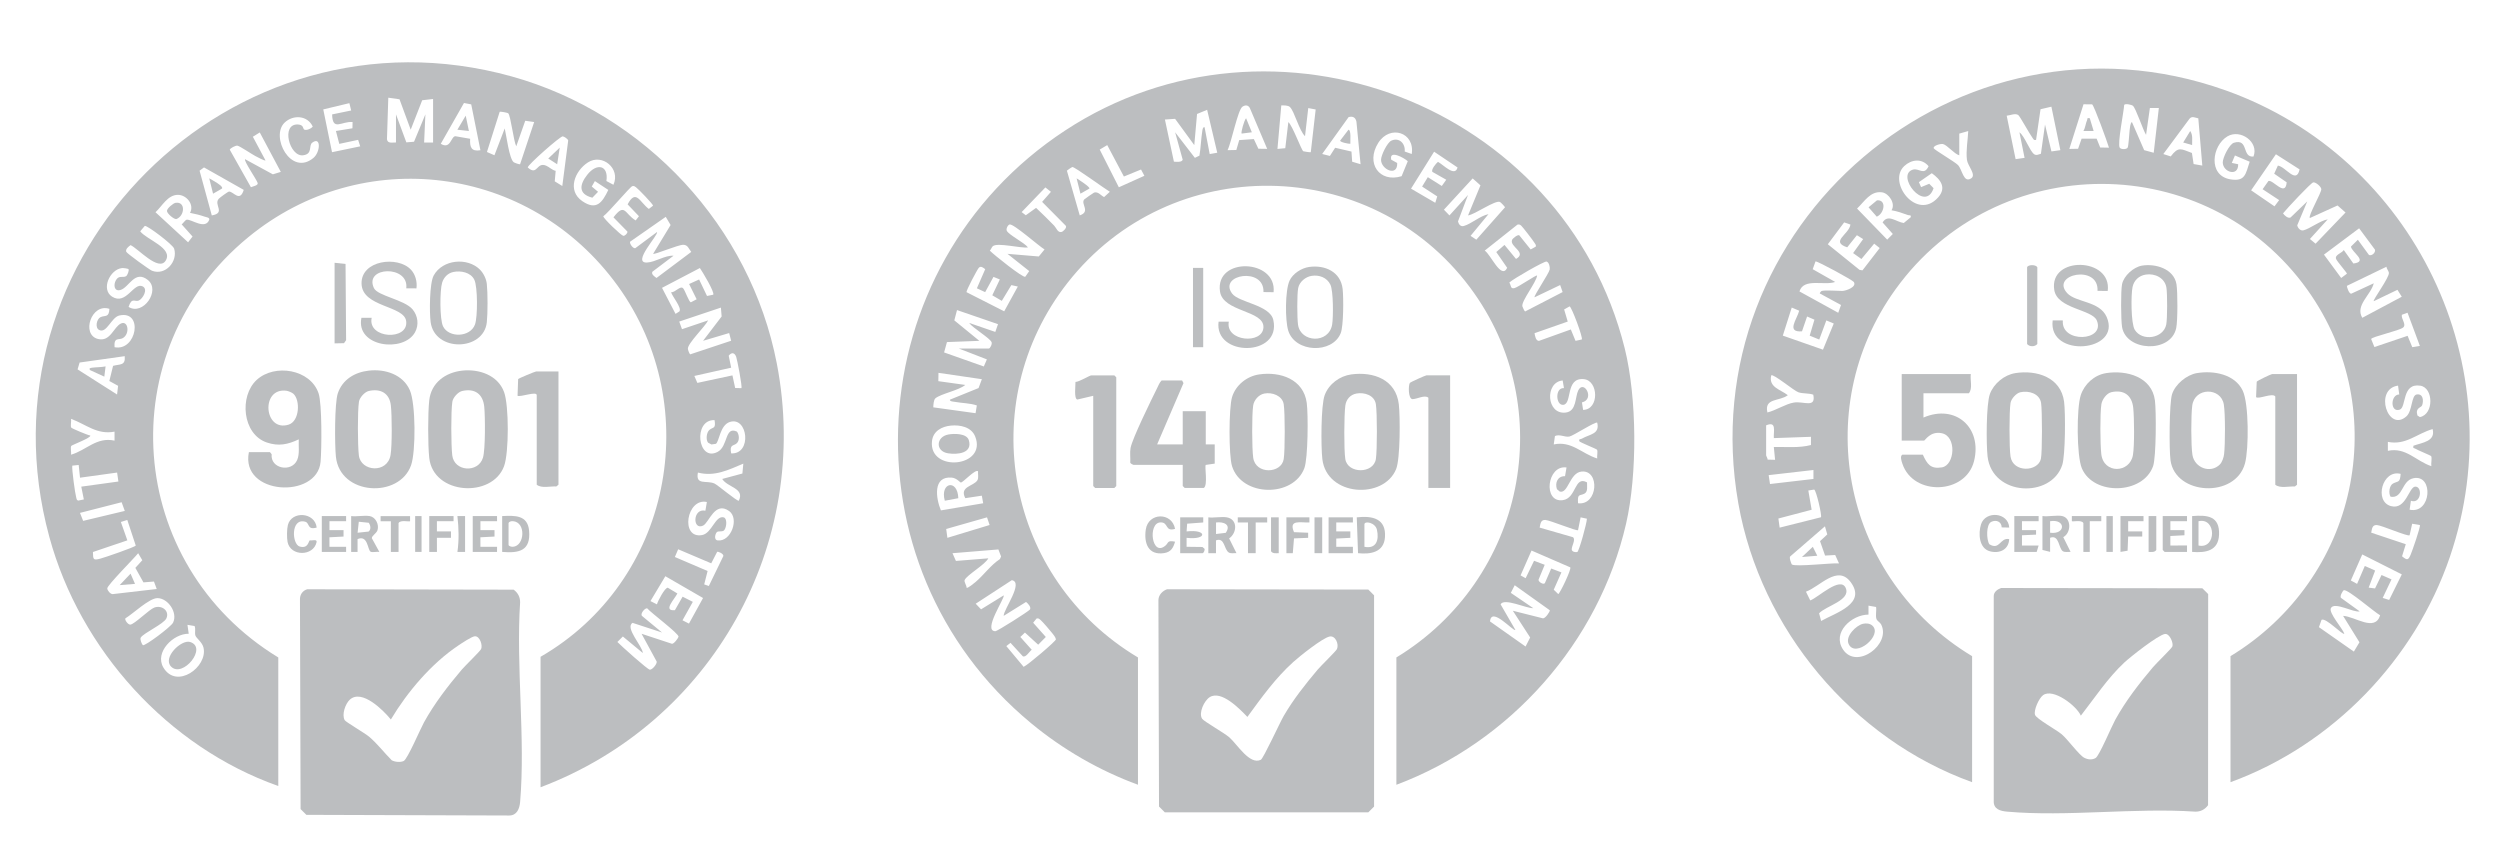 <svg xmlns="http://www.w3.org/2000/svg" id="Layer_1" data-name="Layer 1" viewBox="0 0 750.85 255.94"><defs><style>      .cls-1 {        fill: #bcbec0;      }    </style></defs><path class="cls-1" d="M162.35,236.45v-39.19c38.98-22.48,49.67-74.8,23.2-111.38s-76.78-42.72-110.99-14.63c-41.84,34.36-36.79,98.32,9.02,126.21v38.61c-33.14-11.7-59.53-40.93-68.75-74.76C-8.16,76.94,69.38-.43,153.59,22.93c40.22,11.16,71.79,45.23,79.72,86.26,10.52,54.44-19.52,107.82-70.97,127.26ZM118.93,42.8v-8.45l3.11,8.41,2.31-.19,3.41-8.22-.38,8.45h2.69v-13.07l-3.27.38-3.45,8.84-3.36-9.13-3.37-.48-.4,12.48c.17,1.38,1.66.94,2.71.97ZM105.47,33.18l-.54-2.2-7.84,1.88,2.63,12.85,8.47-1.76-.63-1.95-5.66,1.21-1.01-3.87,4.96-.81.04-1.88c-3.29-.3-6.02,2.88-6.14-2.29l5.74-1.18ZM141.53,31.35l-2.18-.42-6.97,12.26c2.96,1.81,3.07-2.25,4.38-2.28l4.44.77c-.13,2.49.3,3.9,3.09,3.44l-2.76-13.76ZM152.66,34.05c-.21-.22-2.41-.61-2.59-.46l-3.82,12.06,2.25.98,3.09-8.06c.47,1.98,1.37,9.21,2.71,10.16.25.18,1.74.71,1.9.6l4.23-12.68-2.68-.38-2.7,7.67c-.8-1.54-1.66-9.15-2.4-9.9ZM91.33,38.9c.65.39,2.16-.26,2.6-.89-1.59-3.38-5.88-3.63-8.45-1.18-4.36,4.16,1.88,16.27,8.67,10.59,2.09-1.75,2.32-6.57-.36-4.58-1.19.88.23,3.41-2.75,3.8-4.1.54-6.81-9.59-1.5-9.25,1.71.11,1.42,1.28,1.8,1.5ZM84.33,51.62l-6.31-11.84-2.08,1.29,3.8,7.11c-.23.22-2.59-1.08-3.08-1.33-1.1-.58-4.56-2.93-5.34-3.1-.5-.11-2.2.75-2.31,1.21l6.35,11.27c.51-.25,2.24-.51,2.03-1.26-.28-.99-4.24-6.68-3.79-7.16l8.35,4.55,2.38-.73ZM168.88,55.87l1.77-13.66c-.08-.47-1.2-1.22-1.64-1.26-.75-.06-10.52,8.56-10.51,9.34,2.97,2.69,2.58-1.79,5.53-.53.98.42,1.76,1.32,2.86,1.55l-.28,3.15,2.26,1.4ZM184.24,55.48c2.21-4.86-3.36-9.47-7.66-6.7-3.94,2.53-6.35,8.45-1.68,11.64,4.26,2.91,6,.37,7.8-3.38l-4.03-2.65-.94,1.63,1.89,1.59-1.71,1.77c-4.3-1.1-3.88-3.93-1.51-6.92,2.87-3.63,6.43-2.84,5.73,1.91l2.11,1.13ZM73.21,57.03l-11.94-6.75-1.33.98,3.67,13.44c4.31-.75.46-3.22,2.1-5.01.29-.32,2.76-2.15,3.08-2.16,1.37-.01,3.25,3.34,4.42-.52ZM189.9,55.91c-.64.17-7.29,8.1-8.7,9.04-.1.56,5.33,5.75,5.98,5.87.5.09,1.34-.76,1.26-1.26l-4.19-4.28c3.47-4.53,3.31-1.08,6.67.93l.98-1.27-3.4-3.56c2.52-4.78,3.72-.56,6.37,1.37l1.27-.98c.07-.37-4.52-5.13-5.14-5.54-.39-.26-.56-.46-1.09-.32ZM57.07,63.93c1.37-2.47-1.05-5.42-3.65-5.41-3.06,0-4.73,3.4-6.72,5.22l9.79,9.03,1.34-1.73-3.27-3.65c.45-.3,1.08-1.36,1.54-1.41,1.43-.15,5.53,3.09,6.73.06.28-.7-.88-.8-1.33-.96-1.41-.49-2.96-.87-4.43-1.15ZM199.96,65.12l-10.74,7.49c-.14.68.94,2.1,1.58,1.93l6.51-4.84c.64.7-7.7,9.36-2.99,9.15,2.48-.11,5.36-2.2,7.98-2.05l-6.36,4.81c-.42.8.69,1.46,1.23,1.88l10.44-7.83c-.76-.93-1.01-2.14-2.41-2.14-1.58,0-8.71,3.05-9.04,2.71l5.25-8.65-1.46-2.46ZM43.49,67.84l-1.38,1.63c1.85,2.5,10.05,5.04,7.63,8.84-2.13,3.34-8.31-3.72-10.53-4.69-.59.44-1.53,1.12-1.31,1.97.12.47,7,5.44,7.76,5.73,4.03,1.54,7.83-2.81,6.64-6.64-.39-1.24-8.03-6.98-8.8-6.83ZM38.61,80.86c-.15-.21-1.56-.39-2-.34-3.63.43-6.34,6.39-2.97,8.56,4.26,2.74,6.49-4.42,9.2-3.07,1.74.87.02,3.76-1.17,4.26s-2.08-1.12-3.05,1.91c4.34,2.73,9.7-4.96,5.78-8.09s-5.62,2.24-8.21,3c-1.89.56-2.19-1.51-1.37-2.94.9-1.57,2.05-.64,3.03-1.19.43-.24.99-1.76.75-2.1ZM214.21,88.51c.5-.72-3.29-6.98-4.01-8.01l-11.37,5.95,4.06,7.82,1.18-.75c.73-1.13-2.15-4.46-2.52-5.76,1.23.17,2.78-2.13,3.64-1.15.57.64,1.73,4.14,2.31,4.18l1.73-.91-2.27-4.58,3.01-1.36,2.37,4.95,1.88-.38ZM216.5,92.39l-12.5,4.19.83,2.29,7.85-2.65c-.89,1.88-6.19,6.92-6.08,8.54.02.36.43,1.47.69,1.67l12.3-4.09-.59-2.31-7.84,2.33,5.58-7.31-.22-2.66ZM32.86,92.76c-5.43-1.82-8.55,7.73-3.46,9.04,3.76.97,4.74-3.63,6.93-4.64s2.78,3.17.51,4.41c-1.16.64-2.67-.43-2.44,2.71,6.66,1.32,8.78-11.19,1.43-9.52-2.4.55-3.79,5.49-6.04,4.35-1.35-.68-.75-3.31.39-3.85,1.39-.65,2.55.24,2.68-2.5ZM222.67,116.58c.34-.33-1.29-8.67-1.56-9.4-.46-1.26-1.35-1.49-2.25-.35l.74,3.6-11.06,2.48.9,2.09,10.54-2.26.82,3.79,1.87.05ZM37.47,106.97l-13.56,1.91-.61,2.06,11.86,7.55.31-2.61-2.63-1.45,1.12-4.55c2.1-.58,3.77,0,3.5-2.91ZM34.4,129.64c-5.25,1.01-8.51-2.17-13.06-3.84.13.68-.24,2.14.06,2.63.16.26,4.9,2.25,5.7,2.37.48.62-5.53,2.85-5.7,3.13-.3.48.06,1.94-.06,2.63,4.61-1.33,7.65-5.41,13.06-4.22v-2.69ZM214.6,126.18c-6.52-.24-5.11,12.69.91,9.55,3.23-1.68,2.11-7.84,5.82-6.1.71.92.83,2.64-.01,3.46-.97.95-2.29.25-1.72,3.08,6.33.31,5.03-11.18-.4-9.44-2.98.95-3.18,5.95-4.2,6.57l-1.33.19-1.02-.55c-.71-.91-.47-3.11.45-3.85,1.12-.9,1.94-.24,1.51-2.91ZM222.97,142.23l.28-2.98c-4.5,1.89-8.62,3.98-13.64,2.68-.76,3.93,2.54,2.23,4.97,3.29.95.42,6.9,5.47,7.32,5.16,1.85-3.8-3.4-3.96-4.99-6.53l6.06-1.63ZM23.62,139.65l-1.91.2c-.17,1.03.83,8.37,1.18,9.56.12.4.07.77.59.94l1.7-.35-.77-3.84,11.15-1.54-.39-2.69-11.14,1.54-.4-3.82ZM37.48,153.46l-.95-2.62-12.51,3.2.95,2.4,12.51-2.99ZM212.3,150.77c-6.12-1.32-8.08,11.15-1.43,9.93,2.97-.54,4-6.09,6.57-5.29,1.15.53.69,3.54-.14,4-.57.32-1.5.06-1.94.36-.47.33-1.14,2.39.22,2.54,3.97.46,6.54-6.57,3.41-8.82-4.32-3.1-6.02,3.53-7.84,4.38-3.21,1.5-3.13-5.33.71-4.48l.44-2.63ZM38.23,156.16l-1.93.61,1.95,5.52-10.34,3.5c.05,2.3.07,2.54,2.19,2,1.26-.32,10.38-3.45,10.67-3.94l-2.54-7.69ZM215.38,165.76l-1.77,3.43-9.93-4.22-.99,2.32,9.83,4.21-1.02,4.02,1.39.48,4.35-8.98c.2-.67-1.58-1.48-1.87-1.27ZM46.25,174.66l-3.17.25-2.43-4.36,2.09-2.29-1.24-2.11c-1.17,1.48-9.28,9.61-9.28,10.56,0,.62.92,1.72,1.6,1.73l13.25-1.54-.83-2.24ZM211.14,179.6l-11.31-6.54-4.47,7.47,1.94.98c.31-1.07,2.34-4.98,3.26-5l2.88,1.73c-.72,1.58-4.54,5.37-.74,5.02l2.31-4.05,3.07,1.55-3.1,5.54,1.94.99,4.23-7.68ZM42.9,193.77c.57.39,8.5-5.54,9.09-6.78,1.45-3.04-1.57-7.35-4.71-7.35-2.46,0-7.39,4.75-9.63,6.08-.25.5.82,1.94,1.5,1.88,1.25-.12,5.64-4.55,7.19-5.12,2.33-.85,4.64,1.05,3.63,3.24-.78,1.69-6.79,4.36-7.7,5.77-.33.52.38,2.1.64,2.28ZM192.7,190.35l9.1,3c.61.11,1.93-1.75,1.99-2.11.14-.93-8.33-7.22-9.42-8.54-.67-.12-2.05,1.5-1.62,2.23l6.09,5.04-8.85-2.9c-2.41,1.43,2.98,6.99,3.08,9.06l-6-4.97-1.65,1.65c1.1,1.13,9.09,8.33,9.77,8.33.76,0,2.17-1.72,2.04-2.44l-4.53-8.33ZM56.69,190.34c-4.62-.08-10.32,5.55-7.63,10.13,3.95,6.7,13.37-.15,12.07-5.92-.38-1.71-2.21-2.87-2.45-3.7-.26-.91.15-1.93-.24-2.83l-2.14-.36.38,2.69Z"></path><path class="cls-1" d="M419.39,235.69v-38.23c38.36-23.31,49.29-74.8,22.06-111.2-29.96-40.05-89.92-40.73-120.79-1.36-28.61,36.49-18.24,89.06,21.12,112.56v38.23c-11.61-4.26-22.55-10.58-32.07-18.45-57.59-47.64-52.02-137.21,10.2-178.05s149.82-7.93,168.07,65.48c3.68,14.82,3.82,37.78.39,52.65-8.24,35.71-34.78,65.53-68.97,78.38ZM380.59,44.72l-5.21-12.27c-.5-.95-1.41-.97-2.25-.38-1.38.99-3.33,10.9-4.45,13.03l2.64-.05.87-2.97,4.39-.31,1.36,2.9,2.65.04ZM387.41,32.14c-.56-.54-1.84-.49-2.59-.48l-1.15,13.07,2.35-.22.92-7.84c1.22.98,3.91,8.4,4.49,8.76.13.08,2.15.36,2.25.29l1.47-12.84-2.23-.42-.97,8.44c-1.74-1.63-3.17-7.44-4.52-8.74ZM365.59,45.87l-3.04-12.89-3.03,1.25-.83,9.35-5.76-7.89-3.06.21,2.7,12.65c.68.06,2.43.25,2.64-.59l-2.27-8.23,5.93,7.68,1.37-.66c.42-2.47.47-5.03.87-7.5.06-.34.16-1.15.67-1.05l1.54,8.07,2.29-.4ZM408.63,49.33l-1.24-12.79c-.27-1.28-1.08-1.71-2.35-1.37l-7.94,11.08,2.32.59,1.58-2.46,4.9,1.14.21,3.05,2.51.75ZM424,46.26c1.02-6.49-6.52-8.95-10.06-3.34-3.84,6.09.36,12.06,7.02,10l1.85-4.5c-1.05-.99-5.68-3.55-4.97-.46l1.79.99c.2,4.24-4.83,2-4.85-.95,0-1.36,1.86-5.2,3.1-5.76,2.37-1.08,4.25.9,4.01,3.27l2.13.75ZM343.7,52.79l-1-1.88-5.15,2.11-5-9.44-2.26,1.34,5.74,11.33,7.67-3.45ZM430.2,51.6c-.42-.72,1.08-2.49,1.68-2.99,1.54.79,5.1,4.7,5.88,1.69l-7.04-4.74-6.93,11.1,7.28,4.25.59-1.92-4.54-2.96,1.71-2.82,4.2,2.65,1.34-1.88-4.18-2.36ZM322.06,50.17c-.17.03-1.54.95-1.63,1.09l3.86,13.43c3.36-1.13.19-3.46,1.35-4.79.12-.14,2.8-2.02,2.97-2.07,1.25-.34,1.99.87,2.99,1.36l1.73-1.59c-1.44-.83-10.6-7.54-11.26-7.44ZM440.91,64.7l3.73-9.03-2.34-2.08-8.63,9.39,1.66,1.72,5.57-6.14-3.01,7.95c.21.86.8,1.63,1.73,1.37,2.23-.61,4.97-3.09,7.43-3.56l-5.38,6.52,1.73,1.15,8.62-9.73c-.03-.19-1.29-1.5-1.52-1.6-1.43-.64-7.57,3.8-9.59,4.04ZM313.98,56.28l-7.14,7.42,1.25.95,3.09-2.22c1.83,1.76,3.69,3.51,5.44,5.35.65.68,1.06,2.19,2.22,1.88.47-.12,1.72-1.3,1.25-1.87l-7.1-7.16,2.65-3.02-1.67-1.32ZM302.59,76.24l9.4.79,1.73-2.11c-1.63-.93-9.36-7.83-10.5-7.5-.56.16-1.12,1.33-.84,1.89.63,1.28,5.32,3.57,6.36,5-2.2.32-9.13-1.55-10.56-.37-.28.23-.56,1.01-.89,1.34,1.12,1.18,10.01,8.28,10.64,7.84l1.19-1.7-6.53-5.18ZM455.78,67.44l-9.86,7.83c1.83,1.14,4.95,8.84,6.75,5.17l-3.28-4.74,2.47-2.14,3.46,4.21c3.47-1.94-2.09-3.71-1.17-5.75.19-.43,1.62-1.59,2.13-1.37l3.44,4.27,1.53-.84c.17-.56-.15-.74-.35-1.11-.28-.53-3.68-4.94-4.02-5.2-.38-.3-.58-.45-1.1-.31ZM460.89,89.29c-.35-.32,4.35-7.18,4.55-8.36.12-.74-.2-2.16-.95-2.38-.62-.18-10.07,5.23-11.18,6.31.61.97.28,1.96,1.54,1.67,1.1-.25,6.55-4.06,6.81-3.77-.3,2.15-4.73,7.59-4.44,9.22.04.22.65,1.54.83,1.57l11.27-5.83-.74-2.11-7.69,3.68ZM293.4,86.58l2.5-5.74c-.65-.45-1.31-1.1-1.95-.38-.45.5-3.9,6.97-3.65,7.3l11.3,5.74,4.09-7.44-1.94-.43-2.87,4.73-2.86-1.67,2.27-4.76-1.91-.77-2.5,4.58-2.48-1.15ZM475.08,101.95c.42-.48-3.05-9.79-3.67-9.93l-1.64.92,1.08,3.64-9.97,3.49c.14.78.35,2.29,1.33,2.31l9.57-3.43,1.41,3.42,1.89-.41ZM287.99,104.67h9.03c.29,0,1.05-1.28.79-1.91-.51-1.22-5.73-4.32-6.74-5.77l7.86,2.7.81-2.33-12.31-4.23-.81,3.09,7.52,6.15-9.73.37-.86,3.11,11.93,4.22.92-2.13-8.4-3.25ZM294.91,113.89l-13.05-1.91-.04,2.5,8.09,1.13c-1.94,1.65-7.3,2.64-8.96,4.01-.56.46-.62,2-.65,2.72l12.7,1.76.38-2.33c-2.14-.72-4.44-.67-6.63-1.08-.42-.08-1.53-.08-1.46-.65l8.61-3.49.99-2.66ZM475.49,123.11c4.88-.1,4.64-8.82.19-9.24-5.63-.53-3.38,7.44-6.17,7.72-2.3.22-2.53-5.25.21-5.02l-.39-2.3c-5.45.5-4.9,10.42.98,9.63,3.25-.44,2.71-4.65,3.71-6.66,1.67-3.33,5.12,2.66,1.1,3.62l.35,2.25ZM479.72,126.95c-.43-.49-7.2,3.94-8.36,4.16-1.42.27-2.88-.8-4.35-.15l-.36,2.52c5.37-1.14,8.44,2.79,13.06,4.22-.13-.68.24-2.14-.06-2.63-.17-.27-5.23-2.23-5.32-2.56-.2-.78.37-.53.76-.76,2.43-1.39,5.45-1.34,4.62-4.81ZM285.6,127.82c-2.75.26-5.38,1.67-5.69,4.69-.99,9.49,16.69,7.86,12.97-1.43-1.14-2.85-4.51-3.52-7.28-3.26ZM470.49,140.4c-5.88-.84-7.17,10.65-1.13,9.82,4.19-.57,3.41-7.44,7.29-5.34-.05,1.07.37,2.79-.8,3.39-1.47.75-2.1-.13-1.9,2.88,5.98.74,6.64-10.08,1.05-9.52-3.6.36-3.98,6.72-6.54,6.01l-.85-.71c-.66-1.97.23-3.97,2.43-3.91l.45-2.62ZM293.75,141.55c-.77-.8-4.5,3.39-5.19,3.38-.17,0-1.22-1.34-2.68-1.48-5.82-.54-4.79,6.25-3.29,9.84l12.7-2.14-.41-2.28-4.97.75c-1.85-3.54,2.55-3.57,3.64-5.38.43-.72.12-1.87.19-2.69ZM296.44,155.38l-12.26,3.49.36,2.66,12.68-3.85-.78-2.3ZM476.62,155.79l-1.9-.41-.77,3.85c-.36.37-8.44-3-9.84-3.07s-1.46,1.18-1.69,2.3l10,2.88c.95.75-.5,2.72-.36,3.8.18.63,1.15.77,1.66.65s2.89-8.74,2.89-9.99ZM299.86,165.02l-13.79,1.13,1.03,2.32,9.73-.78c-.98,1.93-6.44,4.99-7.11,6.52-.24.55.63,1.64.58,2.32.33.25,2.29-1.39,2.69-1.72,2.53-2.15,4.5-5.04,7.33-6.9l.34-.78-.8-2.09ZM471.62,170.4l-11.64-5.05-3.29,7.46,1.52.85,2.53-5.24,3.2,1.21-1.85,4.46c-.14.62,1.48,1.65,1.9,1.04l1.9-4.38,3.07,1.16-2.31,5.2,1.35,1.31c.44-.03,4.02-7.47,3.62-8.02ZM301.44,184.97c-.04-1.93,6.11-10.09,2.45-10.72l-10.85,7.07,1.61,1.69,6.79-4.19c.53.62-6.42,10.68-2.51,10.76.61.01,10.09-6.02,10.41-6.53.44-.69-.61-1.84-1.18-2.26l-6.72,4.18ZM454.36,183.43l9.05,2.28c.7.08,2.13-2,2.06-2.42l-10.54-7.52-1.17,2.29,6.75,4.6c-2.04.12-8.78-3.19-9.82-1.15l4.44,7.68c-.57.61-7.23-7.21-7.62-2.55l10.68,7.54,1.38-2.71-5.2-8.03ZM311.31,185.78l-1.01,1.25,3.8,4.28-2.29,2.32-3.98-3.64-1.39,1.32,3.43,3.84c-.7.51-1.78,2.44-2.68,1.95l-3.7-4.03-1.25.98,5.2,6.23c1.34-.61,9.59-7.62,9.7-8.26-.14-.68-.7-1.32-1.12-1.86-.58-.74-2.85-3.39-3.42-3.88-.4-.34-.7-.7-1.29-.51Z"></path><path class="cls-1" d="M669.91,234.92v-37.85c37.93-23.07,49.23-73.33,23.14-109.97-30.23-42.45-93.28-42.44-123.73-.23-26.4,36.59-15.21,87.23,22.98,110.2v37.85c-35.98-12.95-63.54-45.98-70.2-83.68-14.76-83.55,66.2-152.65,146.37-124.09,56.67,20.19,86.87,82.84,67.32,140.13-10.53,30.86-35.23,56.46-65.88,67.64ZM628.35,31.34l-2.59-.02-4.26,13.41,2.63-.05,1.06-3.04h4.51s1.07,2.66,1.07,2.66l2.64.05c-.47-1.63-4.46-12.64-5.06-13ZM640.61,31.76c-.31-.26-2.26-.76-2.63-.26-.11,2.03-2.1,11.76-1.33,12.87.38.55,1.98.55,2.35,0,.31-.45.47-4.2.6-5.16.09-.6.17-2.31.71-2.55l3.67,8.44,2.87.78,1.54-13.45h-2.69s-1.15,8.07-1.15,8.07c-.93-1.46-3.06-8-3.95-8.73ZM616.12,32.04l-3.27.77-1.34,9.22c-.7.16-.75-.21-1.08-.64-.8-1.03-3.8-6.56-4.29-6.86-.96-.6-2.4.14-3.45.22l2.68,13.05,2.69-.39-1.54-7.68c1.6,1.2,3.07,5.59,4.4,6.57.66.49,1.32.08,2.05-.12l1.23-8.76,1.93,8.06,2.68-.38-2.69-13.06ZM660.26,35.55c-.96-.18-1.93-.8-2.67.12l-7.86,10.6,2.23.71c2.33-3.07,3.06-2.26,6.36-1.04l.51,3.33,2.61.46-1.2-14.17ZM588.45,40.12v6.53c-1.53-.43-3.6-3.07-4.9-3.39-.63-.15-3.01.45-2.78,1.27.12.43,6.34,4.07,7.28,5.03,1.33,1.36,1.66,5.62,4.02,3.97,1.52-1.07-1.1-3.74-1.32-5.52-.34-2.77.27-5.88.39-8.65l-2.69.77ZM676.81,47.02c1.71-4.38-3.94-8.35-7.8-6.08-4.69,2.76-5.94,11.75.8,12.91,4.57.79,4.64-1.63,5.86-5.28l-4.43-1.88-.94,2.24,1.91.4c.11,3.85-4.61,2.43-4.63-.57,0-1.42,1.96-5.47,3.36-5.89,4.51-1.35,2.31,4.48,5.85,4.14ZM690.66,50.88l-7.11-4.55-7.45,10.83,7.02,4.81,1.4-1.87-4.97-3.27,1.76-2.48c1.43-.42,5.11,4.93,5.47.41l-3.75-2.59,1.11-2.44c2.42.38,5.51,5.71,6.52,1.16ZM576.98,56.2l2.45-1.01,1.3,1.33c-2.53,7.6-11.52-3.97-6.22-5.57,1.85-.56,3.37,1.92,4.72-1.03-2.03-2.44-5.16-2.06-7.32-.03-5.13,4.83,3.78,16.61,10.18,9.41,2.61-2.94.78-5.35-1.89-7.28l-3.88,2.69.66,1.49ZM693.73,65.47c-.57-.59,3.47-7.51,3.45-8.65-.02-.76-1.71-2.19-2.43-2.04s-8.08,8.04-9.07,9.31c.42.6,1.48,1.61,2.28,1.22l5-4.82-3.01,7.18c.16.83.97,1.73,1.86,1.51,1.99-.5,5.03-2.92,7.3-3.3l-5.35,5.9,1.7,1.41,9-9.37-2.4-2.11-8.33,3.78ZM568.09,63.16c1.32-2-.79-5.12-2.86-5.4-3.49-.47-5.27,2.8-7.48,4.88l9.05,9.33,1.69-1.7-3.07-3.46c1.62-2.64,4.05-.16,6.35.17l2.09-1.72c.18-.84-.35-.49-.84-.67-1.58-.58-3.25-1.17-4.92-1.44ZM555.76,67.44l-1.89-.65-4.9,6.57,9.52,7.69.88.15,5.18-6.7-1.66-1.32-3.83,4.61-2.5-1.78,3.02-4.2-1.88-1.17-2.91,3.64c-5.22-1.72.58-3.88.97-6.84ZM711.46,76.56c.78.45,2.12-.68,1.83-1.59l-4.75-6.4-10.56,7.9,5.17,7.02,1.73-1.3c0-.3-3.01-3.71-3.27-4.44-.44-1.25,1.79-1.73,2.32-2.66l2.88,4.05c4.63-.55-.59-3.43-.72-5.09l2.07-2.04,3.32,4.55ZM547.15,87.38c1.15-.29,4.65,0,6.15,0,.99,0,4.46-1.14,3.48-2.69-.35-.55-10.87-6.29-11.51-6.18l-.84,2.34,6.75,3.83c-3.32,1.19-9.46-1.29-10.73,2.85l11.65,6.41.83-2.34-6.37-3.46c-.09-.14.44-.73.58-.76ZM716.75,80.11l-11.88,5.74c-.09.12.61,2.53,1.34,2.34l6.73-3.11c-.88,3.55-5.66,6.64-3.45,10.37l11.86-6.33-1.3-2.08-7.12,3.42c-.36-.33,4.76-7.16,4.55-8.55-.08-.53-.67-1.17-.74-1.79ZM542.74,95.06l-1.53,4.45c-4.86.39-1.48-3.63-.84-6.19l-2.24-.95-2.68,8.43,12.06,4.22,3.24-7.85-2.23-.94-2.13,5.75-2.87-1.17,1.43-4.8-2.21-.95ZM726.78,103.89l-3.7-9.96-1.71.61c-.25,1.21,1.42,2.87.43,3.79-1.06.99-9.53,2.8-9.65,3.5l.98,2.4,9.97-3.37,1.4,3.41,2.29-.38ZM544.61,118.54c-1.44-.51-3.01-.25-4.47-.72-1.33-.43-7.59-5.69-8.17-5.08-.86,3.56,2.73,4.21,4.99,5.95-2.51,1.92-7.15.76-6.14,5.19,2.53-.61,5.49-2.58,7.96-2.98,2.92-.47,6.68,1.8,5.82-2.36ZM720.24,115.81c-7.34,1.02-3.06,14.2,2.51,9.23,1.81-1.61,1.44-6.28,3.06-6.56,1.94-.33,2.16,1.79,1.66,3.23-.28.81-2.14.67-1.42,3.08l.74.48c4.25-.84,4.1-8.8.14-9.43-5.63-.89-4.12,6.51-6.2,7.2-2.93.96-2.79-4.56-.14-4.57l-.36-2.66ZM530.44,127.72v9.03c0,.2.47.87.44,1.29l2.25.06-.38-3.84c3.72-.09,7.52.35,11.15-.6v-2.47s-11.15.39-11.15.39c-.12-2.17.9-5.16-2.3-3.84ZM730.62,128.87c-4.78,1.35-8.04,4.94-13.45,3.84v2.69c5.42-1.16,8.4,3.06,13.06,4.61-.15-.75.26-2.5-.06-3.01-.14-.23-4.07-1.79-4.82-2.27-.37-.24-.69.04-.5-.86,2.67-.96,6.72-1.29,5.76-5ZM544.65,141.16l-13.45,1.54.4,2.67,13.05-1.52v-2.69ZM721.01,142.32c-5.52-1.42-8.04,8.28-2.93,9.68,4.59,1.26,5.39-5.85,7.35-5.85,2.22,0,1.75,5.34-1.34,4.25l-.39,2.68c6.59,1.39,7.27-10.73,1.14-9.45-3.64.76-3.06,6.18-6.85,5.56-.7-1.05-.38-3.38.73-3.97,1.57-.83,2.08-.11,2.29-2.89ZM546.91,155.34c.34-.48-1.44-8.2-2.05-8.3l-1.75.28,1,5.78-9.99,2.63.38,2.74,12.41-3.12ZM726.77,157.69l-2.3-.39-.77,3.46c-.52.47-8.4-3-9.84-3.07s-1.45,1.17-1.69,2.29l10.38,3.47-1.12,3.62c1.54,1.27,1.84,1.21,2.57-.44.42-.95,3.09-8.59,2.78-8.93ZM548.11,158.07l-10.41,9.02c-.46.29.36,2.38.47,2.45,1.18.77,11.94-.51,14.16-.33l-1.15-2.52-3.04.17-1.51-4.33,2.17-2.02-.7-2.45ZM715.63,179.58l1.93.61,3.8-7.68-11.88-5.99-3.43,7.82,1.88,1.02,2.32-5.38,3.1,1.38-1.94,5.13,1.91.24,1.95-4.03,3,1.31-2.65,5.57ZM546.97,186.5c4.46-2.52,13.74-5.19,8.83-11.71-3.94-5.24-9.16,1.36-13.4,2.92l1.29,2.62c2.34-.83,9.07-7.41,10.66-3.72s-5.98,5.36-8,7.59l.61,2.3ZM703.72,184.97c3.6.17,9.55,4.92,11.13-.17-1.79-1-9.56-7.77-10.89-7.55-.26.04-1.38,1.91-.84,2.34l5.59,4.03c-1.83.47-7.6-3.04-8.66-.96-.71,1.39,3.49,6.06,4.05,7.67-.54.52-5.52-4.93-6.85-4.17l-.78,2.2,10.49,7.34,1.68-2.8-4.92-7.94ZM563.46,182.3l-2.28-.4v2.69c-5.02,0-11.06,5.4-7.63,10.51,4.13,6.15,14.52-1.63,11.42-7.58-.32-.61-1.22-1.02-1.41-1.66-.32-1.06.08-2.44-.1-3.55Z"></path><path class="cls-1" d="M92.31,176.98l61.96.12c1.27.93,1.96,2.22,1.94,3.82-1.26,19.39,1.63,40.82,0,59.97-.17,1.99-.97,4.03-3.26,4.04l-60.94-.2-1.73-1.73-.19-62.86c-.07-1.51.76-2.75,2.21-3.17ZM117.39,216.09c-2.23-2.75-8.69-9.23-12.31-5.97-1.37,1.24-2.51,4.57-1.54,6.19.32.54,6.03,3.87,7.33,4.96,2.46,2.08,4.5,4.78,6.77,7.06.97.54,2.58.69,3.6.23,1.13-.51,5.03-9.67,6.09-11.59,3.17-5.73,7.17-10.91,11.39-15.89.98-1.15,5.45-5.45,5.78-6.15.51-1.11-.38-3.93-1.89-3.83-.92.06-3.99,2.12-4.96,2.77-8.1,5.43-15.27,13.89-20.25,22.21Z"></path><path class="cls-1" d="M350.51,176.98l60.45.09,1.73,1.73v63.44l-1.73,1.73h-61.13l-1.73-1.73-.18-62.08c.07-1.5,1.22-2.71,2.59-3.18ZM399.32,191.18c-2.1.41-9,5.93-10.86,7.61-5.36,4.82-9.59,10.73-13.82,16.53-2.29-2.39-7.83-8.14-11.32-5.93-1.65,1.04-3.39,4.74-2.28,6.47.51.8,6.6,4.21,8.21,5.62,2.34,2.06,6.07,8.36,9.43,6.71.76-.37,5.74-11.22,6.85-13.13,2.91-5.01,6.51-9.55,10.24-13.97.98-1.16,5.46-5.48,5.77-6.15.65-1.4-.4-4.12-2.21-3.77Z"></path><path class="cls-1" d="M601.02,176.6l60.45.09,1.73,1.73-.03,63.41c-.93,1.27-2.22,1.96-3.82,1.94-18.23-1.23-38.52,1.59-56.51,0-2.09-.18-4.17-.74-4.04-3.26v-61.51c.01-1.24,1.15-2.02,2.21-2.4ZM624.96,214.94c-1.27-2.96-8.34-8.36-11.35-6.15-1.22.89-2.84,4.45-2.42,5.88.34,1.18,6.47,4.55,8.01,5.85,1.88,1.59,5.23,6.27,6.77,7.06,1.08.56,2.35.73,3.44.07s4.79-9.48,5.86-11.42c3.15-5.73,7.18-10.92,11.39-15.89.94-1.11,5.5-5.52,5.78-6.16.42-.93-.79-3.99-2.23-3.77-2.06.31-10.33,6.84-12.2,8.58-5.03,4.71-8.84,10.55-13.05,15.95Z"></path><path class="cls-1" d="M74.74,135.79h6.34l.51.64c-.46,4.34,5.96,5.55,7.65,1.75.81-1.82.38-4.28.49-6.23-3.27,1.55-6.03,2.15-9.59.95-7.36-2.49-8.34-13.91-3.06-18.79,5.39-4.97,16.14-3.24,18.6,4.02,1.06,3.13.94,16.75.6,20.56-.99,11.27-24.15,10.09-21.53-2.9ZM88.07,118.23c-.4-.35-1.49-.79-2.02-.87-7.85-1.05-6.79,12.5.63,10.18,3.31-1.03,3.57-7.39,1.4-9.31Z"></path><path class="cls-1" d="M138.82,111.31c5.02-.54,10.68,1.32,12.57,6.43,1.49,4.05,1.49,18.22,0,22.27-3.57,9.69-21.27,8.64-22.47-2.49-.42-3.89-.43-13.41,0-17.29.58-5.28,4.85-8.37,9.91-8.92ZM138.8,117.43c-1.22.28-2.74,1.96-2.94,3.21-.45,2.85-.39,13.14-.03,16.12.59,4.91,7.79,5.35,9.21.74.77-2.48.69-12.43.4-15.34-.39-3.81-2.81-5.6-6.64-4.73Z"></path><path class="cls-1" d="M110.78,111.31c4.88-.56,10.25,1.16,12.32,5.9,1.76,4.03,1.82,18.38.36,22.53-3.55,10.04-21.4,9.1-22.58-2.61-.36-3.54-.42-16.04.58-19,1.41-4.16,5.09-6.34,9.32-6.82ZM110.75,117.43c-1.22.28-2.74,1.97-2.94,3.21-.45,2.86-.39,13.13-.03,16.12.58,4.9,8.57,5.53,9.52-.1.48-2.85.43-11.9.09-14.89-.41-3.7-3.1-5.14-6.64-4.34Z"></path><path class="cls-1" d="M405.85,112.45c6.67-.9,13.41,1.55,14.27,8.97.43,3.69.45,16.37-.81,19.47-3.73,9.19-20.85,8.25-22.16-3.03-.42-3.64-.45-16.08.71-19.19,1.24-3.34,4.5-5.75,7.99-6.22ZM407.38,118.2c-1.84.33-3.06,1.75-3.32,3.59-.39,2.79-.44,13.36-.01,16.08.71,4.47,8.47,4.48,9.18,0,.41-2.55.41-13.92,0-16.48-.43-2.7-3.46-3.63-5.84-3.2Z"></path><path class="cls-1" d="M378.19,112.45c6.34-.92,13.34,1.44,14.28,8.58.46,3.48.39,16.6-.72,19.58-3.3,8.85-18.79,8.7-21.72-.6-1.02-3.22-.98-17.47,0-20.73,1.09-3.61,4.44-6.29,8.16-6.83ZM379.71,118.2c-1.66.33-3.07,1.93-3.33,3.59-.42,2.72-.38,12.92.01,15.69.72,5.09,8.47,4.8,9.16.4.41-2.55.41-13.92,0-16.48s-3.48-3.68-5.85-3.2Z"></path><path class="cls-1" d="M605.26,112.06c6.47-1.01,13.7,1.25,14.67,8.59.44,3.36.39,16.05-.55,18.98-3.27,10.1-21.03,9.46-22.43-2.53-.42-3.61-.44-15.71.71-18.8s4.29-5.71,7.6-6.23ZM606.78,117.81c-1.22.28-2.74,1.96-2.94,3.21-.41,2.56-.4,13.51,0,16.09.76,4.95,8.25,4.59,9.12.71.44-1.94.4-14.64.06-16.8-.45-2.82-3.71-3.79-6.24-3.21Z"></path><path class="cls-1" d="M632.54,112.06c6.18-.96,13.74,1.1,14.67,8.2.42,3.22.39,17.07-.55,19.75-3.02,8.52-17.88,8.91-21.39.66-1.6-3.75-1.61-18.1-.33-21.99,1.09-3.33,4.08-6.07,7.6-6.61ZM634.07,117.81c-1.41.32-2.73,2.23-2.94,3.59-.44,2.82-.36,12.01-.03,14.96.68,6.06,8.59,5.79,9.51.29.48-2.84.39-11.12.09-14.12-.39-3.81-2.81-5.6-6.64-4.73Z"></path><path class="cls-1" d="M659.82,112.06c4.98-.84,11.4.3,13.76,5.27,1.87,3.95,1.85,17.52.68,21.84-2.87,10.59-20.92,9.6-22.37-.92-.43-3.12-.39-17.2.46-19.84.97-3.02,4.37-5.83,7.48-6.36ZM666.71,139.5c.7-.7,1.17-2.14,1.28-3.14.34-2.97.38-12.05-.09-14.89-.86-5.17-8.73-5.21-9.48.33-.38,2.78-.4,12.15.06,14.86.64,3.84,5.4,5.68,8.23,2.84Z"></path><path class="cls-1" d="M591.91,112.35c-.25,1.82.62,4.32-.58,5.76h-13.64v7.3c9.64-4.16,17.7,3.02,15.19,13.08s-18.28,10.58-21.53.75c-.25-.75-.77-2.23,0-2.69h6.15c1.28,2.79,2.3,4.4,5.74,3.82,3.89-.66,4.5-9.35-.07-10.26-3.49-.7-4.98,2.22-5.29,2.22h-6.72v-19.98h20.75Z"></path><path class="cls-1" d="M347.54,133.48h7.68v-9.99h6.92v9.99h2.69v5.76l-2.69.39c-.41.39.7,6.11-.58,6.91h-5.76l-.58-.58v-6.34h-14.79c-.11,0-.9-.39-.97-.65.1-1.47-.17-2.99.1-4.45.53-2.86,6.27-14.52,7.91-17.83.42-.84.74-1.75,1.41-2.43h6.15l.42.8-7.92,18.42Z"></path><path class="cls-1" d="M328.33,118.88l-4.77,1.12c-1.07-.26-.51-4.28-.55-5.29,1.02.03,4.27-1.97,4.75-1.97h6.92l.58.58v32.66l-.58.58h-5.76l-.58-.58v-27.09Z"></path><path class="cls-1" d="M167.73,111.58v34l-.64.52c-1.84-.1-4.43.64-5.89-.52v-26.9c0-1.28-4.8.64-5.76.19l.18-5.01c.16-.24,5.1-2.29,5.39-2.29h6.72Z"></path><path class="cls-1" d="M435.53,112.73v33.81h-6.53v-27.09c-1.11-.96-3.36.43-4.82.43-1.26-.19-1.21-4.09-.76-4.85.17-.28,4.72-2.3,5-2.3h7.11Z"></path><path class="cls-1" d="M689.89,112.35v33.24l-.64.52c-1.84-.1-4.43.64-5.89-.52v-26.51c-.8-1.21-5.03.93-5.77.19l.19-4.62c.16-.33,4.36-2.3,4.62-2.3h7.49Z"></path><path class="cls-1" d="M144.15,80.98c1.06,1.07,1.9,2.77,2.06,4.28.29,2.7.29,8.83,0,11.53-.93,8.71-15.64,9.01-16.87-.03-.39-2.84-.36-11.67.91-14.01,2.64-4.85,10.14-5.54,13.91-1.76ZM136.12,81.7c-1.64.34-2.85,1.63-3.33,3.2-.71,2.31-.75,11.01.28,13.12,1.71,3.5,8.16,3.35,9.59-.57.82-2.25.83-11.31-.2-13.43-1.1-2.25-4.07-2.8-6.33-2.33Z"></path><path class="cls-1" d="M393.17,80.18c4.75-.68,9.5,1.44,10.08,6.62.29,2.6.29,11.08-.58,13.26-2.51,6.28-13.7,5.88-15.76-.76-.96-3.09-.96-12.05.39-15,.98-2.14,3.58-3.79,5.87-4.12ZM393.94,82.85c-1.84.29-3.66,1.78-4.04,3.65s-.33,9.08-.05,11.02c.77,5.41,9.26,5.81,10.25-.06.37-2.23.37-10.11-.53-11.97-1.02-2.13-3.36-3-5.63-2.64Z"></path><path class="cls-1" d="M123.41,80.98c1.39,1.49,1.92,3.64,1.67,5.63l-3.06-.02c.86-7.04-12.77-6.61-9.72-.07,1.11,2.37,9.2,3.48,11.63,6.42,1.6,1.93,1.94,4.66.71,6.87-3.45,6.21-17.87,4.4-16.09-4.37h3.08c-1.32,6.34,11.14,6.96,10.36,1-.62-4.74-13.19-4.11-13.4-11.21s10.85-8.48,14.81-4.25Z"></path><path class="cls-1" d="M643.3,79.78c4.1-.69,9.61.97,10.38,5.57.38,2.28.39,10.98-.08,13.19-1.62,7.65-15.03,6.99-16.26-.31-.35-2.08-.41-10.9,0-12.88.51-2.51,3.43-5.14,5.96-5.57ZM644.45,82.47c-2.03.32-3.53,1.71-3.96,3.73-.49,2.32-.49,10.95.66,12.84,2.19,3.6,8.61,2.63,9.46-1.57.35-1.72.34-9.23.06-11.03-.46-2.96-3.45-4.41-6.22-3.97Z"></path><path class="cls-1" d="M633.03,87.38l-3.06-.02c.43-8.07-14.27-5-9.12.67,2.59,2.85,9.74,2.33,11.86,7.16,4.66,10.6-17.67,12.49-16.21,1.03l3.06.02c-.65,6.94,12.88,6.32,10.19,0-1.42-3.34-11.85-3.45-12.77-9.13-1.67-10.36,17.41-9.88,16.05.29Z"></path><path class="cls-1" d="M382.51,87.76l-3.04-.04c.31-7.62-13.62-5.32-9.44.42,2.02,2.77,11.38,3.39,12.4,7.97,2.47,11.1-17.83,11.17-16.44.49h3.07c-1.12,5.99,10.18,6.91,10.4,1.72s-12.16-4.54-13.05-10.78c-1.5-10.46,17.13-9.8,16.1.23Z"></path><polygon class="cls-1" points="100.49 103.13 100.49 78.92 103.78 79.28 103.95 102.17 103.32 103.07 100.49 103.13"></polygon><path class="cls-1" d="M608.82,80.27c.26-.83,2.63-.86,3.07,0v23.05c-.74.9-2.39.86-3.07,0v-23.05Z"></path><rect class="cls-1" x="358.3" y="80.46" width="3.07" height="23.82"></rect><path class="cls-1" d="M368.48,155.38c3.28.58,3.12,4.63.68,6.33l2.2,4.42c-.73-.04-1.65.2-2.3-.19-1.49-.89-1.16-4.63-3.85-3.65v3.85s-2.3,0-2.3,0v-10.76c1.7.21,3.96-.28,5.57,0ZM365.22,160.38l2.92-.35c1.73-2.46-.62-3.41-2.92-3.11v3.46Z"></path><path class="cls-1" d="M619.38,155c2.74.59,2.76,4.99.3,6.33l2.2,4.42c-.72-.04-1.68.19-2.31-.19-1.32-.8-1.06-5.11-3.84-4.04v4.23s-2.3-.58-2.3-.58v-10.18c1.75.25,4.35-.34,5.96,0ZM615.73,160c4.73.64,4.78-4.23,0-3.46v3.46Z"></path><path class="cls-1" d="M111.05,155c1.76.31,2.87,2.53,2.33,4.24-.3.95-1.76,1.68-1.7,2.41l2.25,4.1c-.68-.12-2.15.24-2.63-.06-.94-.59-.78-5.11-3.91-3.78v3.85s-1.92,0-1.92,0v-10.76c1.7.21,3.96-.28,5.57,0ZM110.76,157.01l-3-.31-.36,3.3,3.3-.35c.83-.65.59-1.85.06-2.63Z"></path><path class="cls-1" d="M407.87,166.14l-.38-10.76c4.71-.54,8.87.35,8.47,5.97-.31,4.51-4.29,5.2-8.09,4.79ZM409.79,164.22c3.61.74,4.44-2.1,3.76-5.11-.5-2.21-3.76-2.76-3.76-1.62v6.72Z"></path><path class="cls-1" d="M150.82,165.76v-10.76c3.81-.19,7.67-.36,8.09,4.4.52,5.95-2.88,6.81-8.09,6.36ZM152.74,157.11v6.53c0,.39.86.61,1.31.58,3.55-.22,4-7.41,0-7.69-.49-.03-1.16.1-1.31.58Z"></path><path class="cls-1" d="M658.38,165.76v-10.76c4.66-.39,8.31,0,8.09,5.59-.2,4.86-3.98,5.5-8.09,5.17ZM660.3,163.84c5.43,1.21,5.42-8.52,0-7.3v7.3Z"></path><polygon class="cls-1" points="406.33 155.38 406.33 156.92 401.33 156.92 401.33 159.61 405.56 159.61 405.56 161.53 401.33 161.75 401.33 164.22 406.33 164.22 406.33 166.14 399.03 166.14 399.03 155.38 406.33 155.38"></polygon><polygon class="cls-1" points="612.28 155 612.28 156.53 607.28 156.53 607.28 159.23 611.51 159.23 611.51 160.57 607.28 160.76 607.28 163.84 612.28 163.84 611.7 165.76 604.98 165.76 604.98 155 612.28 155"></polygon><polygon class="cls-1" points="656.85 155 656.85 156.53 651.85 156.53 651.85 159.23 656.08 159.23 656.08 160.76 651.84 160.98 651.85 163.84 656.85 163.83 656.85 165.76 650.12 165.76 649.55 165.18 649.55 155 656.85 155"></polygon><polygon class="cls-1" points="103.95 155 103.95 156.53 98.95 156.53 98.95 159.23 103.18 159.22 103.18 161.15 98.94 161.37 98.95 164.22 103.95 164.22 103.95 165.76 96.65 165.76 96.65 155 103.95 155"></polygon><polygon class="cls-1" points="149.28 155 149.29 156.53 144.29 156.53 144.29 159.23 148.52 159.22 148.52 161.15 144.28 161.37 144.29 164.22 149.29 164.22 149.28 165.76 141.98 165.76 141.98 155 149.28 155"></polygon><path class="cls-1" d="M361.38,155.38v1.54s-4.83.36-4.83.36l-.17,2.33c6.26-.74,6.26,2.66,0,1.92v2.69s4.74.06,4.74.06l.63.52c.2.38-.26,1.34-.57,1.34h-6.72v-10.76h6.92Z"></path><path class="cls-1" d="M95.11,158.45c-2.91.83-2.04-1.36-3.42-1.75-4.42-1.26-4.05,6.8-1.67,7.45,2.65.73,2.62-1.77,3.05-1.87.61.17,2.23-.47,2.01.55-.93,4.3-7.82,4.34-8.71-.04-.25-1.24-.22-3.89.09-5.11,1.12-4.34,8.17-3.86,8.65.78Z"></path><path class="cls-1" d="M603.44,158.45l-2.25-.05c-.04-1.71-1.62-2.4-3.13-1.67-1.59.77-1.48,5.37-.58,6.73,3.18,1.93,3.19-2.11,5.96-1.54-.14,3.14-2.86,4.43-5.77,3.66-3.33-.88-3.55-5.37-2.69-8.1,1.31-4.16,8.22-3.65,8.47.98Z"></path><path class="cls-1" d="M352.92,158.84c-3.15.94-1.85-2.06-4.43-1.94-3.83.18-2.59,10.55,1.57,6.94.96-.83.44-1.63,2.86-1.15-.54,1.84-1.22,3.11-3.29,3.43-4.75.73-6.1-2.95-5.51-7.05.75-5.21,7.86-5.31,8.8-.23Z"></path><polygon class="cls-1" points="136.22 155 136.22 156.53 131.22 156.53 131.22 159.61 135.45 159.61 135.45 161.53 131.22 161.53 131.23 165.76 128.92 165.76 128.92 155 136.22 155"></polygon><polygon class="cls-1" points="643.78 155 643.78 156.53 639.17 156.53 639.17 159.61 643.4 159.61 643.4 161.14 639.17 161.14 639 165.4 636.87 165.76 636.87 155 643.78 155"></polygon><path class="cls-1" d="M393.27,155.38v1.54c-2.61.12-6.33-1.03-4.63,2.91l4.25.17v1.53s-4.25.17-4.25.17l-.36,4.44h-1.92v-10.76h6.92Z"></path><path class="cls-1" d="M123.16,155v1.54c-.23.24-2.98-.49-3.46.58v8.65h-2.31v-9.22h-3.08s0-1.54,0-1.54h8.84Z"></path><polygon class="cls-1" points="380.59 155.38 380.59 156.92 377.13 156.92 377.13 166.14 374.82 166.14 374.82 156.92 371.75 156.92 371.75 155.38 380.59 155.38"></polygon><path class="cls-1" d="M631.1,155v1.54s-3.46,0-3.46,0v9.22h-1.92v-8.65c-.48-1.07-3.23-.34-3.46-.58v-1.54h8.84Z"></path><rect class="cls-1" x="394.8" y="155.38" width="2.31" height="10.76"></rect><path class="cls-1" d="M384.05,155.38v10.76c-.83.01-1.78.2-2.31-.58v-10.18h2.31Z"></path><path class="cls-1" d="M647.62,155v10.18c-.53.78-1.48.59-2.31.58v-10.76h2.31Z"></path><path class="cls-1" d="M139.68,155v10.76h-2.3c.51-3.54.41-7.19,0-10.76h2.31Z"></path><rect class="cls-1" x="632.64" y="155" width="1.92" height="10.76"></rect><rect class="cls-1" x="124.69" y="155" width="1.92" height="10.76"></rect><path class="cls-1" d="M51.41,200.23c-2.69-2.69,3.03-8.22,5.67-7.42,5.39,1.63-2.19,10.9-5.67,7.42Z"></path><path class="cls-1" d="M52.74,60.92c3.04-.48,2.8,3.9.24,4.87-.74.14-2.84-1.68-2.84-2.44s1.88-2.32,2.6-2.44Z"></path><polygon class="cls-1" points="140.83 39.34 137.37 38.96 139.87 34.74 140.83 39.34"></polygon><polygon class="cls-1" points="167.34 49.34 164.66 47.61 168.11 44.34 167.34 49.34"></polygon><polygon class="cls-1" points="40.55 175.36 35.94 175.74 39.21 172.29 40.55 175.36"></polygon><path class="cls-1" d="M66.67,56.63l-2.68,1.54-1.15-4.61c.66.4,4.37,2.3,3.84,3.07Z"></path><path class="cls-1" d="M31.71,110.05l-.38,3.07-4.22-1.93c-.56-.56.04-.69.57-.76,1.28-.16,2.72-.12,4.04-.39Z"></path><path class="cls-1" d="M283.76,150.39c-1.52-5.54,3.87-6.64,4.06-.76l-4.06.76Z"></path><path class="cls-1" d="M284.81,130.5c1.74-.32,5.54-.39,6.17,1.72,1.19,3.94-3.43,4.37-6.23,3.93-3.91-.61-3.62-4.98.07-5.65Z"></path><path class="cls-1" d="M375.98,39.73l-3.07.39c-.27-.31.78-4.06,1.34-4.61l1.73,4.22Z"></path><path class="cls-1" d="M405.56,43.19c-.56.02-3.06-.45-3.06-.96l2.49-3.26c.88-.01.52,3.49.57,4.22Z"></path><path class="cls-1" d="M327.18,56.63l-2.68,1.54-1.15-4.61c.5.31,4.14,2.62,3.84,3.07Z"></path><path class="cls-1" d="M559.53,187.35c.93-.21,2.03-.13,2.78.52,3.32,2.86-5.08,9.94-7.09,5.55-1.08-2.36,2.3-5.62,4.31-6.07Z"></path><path class="cls-1" d="M563.73,60.17c2.95-.27,2.25,3.92-.06,4.91l-2.47-2.82,2.53-2.09Z"></path><polygon class="cls-1" points="545.8 166.91 541.2 167.29 544.46 164.23 545.8 166.91"></polygon><path class="cls-1" d="M627.64,35.5l1.16,3.84h-3.07c.6-.98.66-2.3,1.12-3.3.2-.45-.18-.69.8-.54Z"></path><path class="cls-1" d="M658.38,43.57l-2.68-.77,2.11-3.45c.86,1.22.53,2.82.57,4.22Z"></path></svg>
